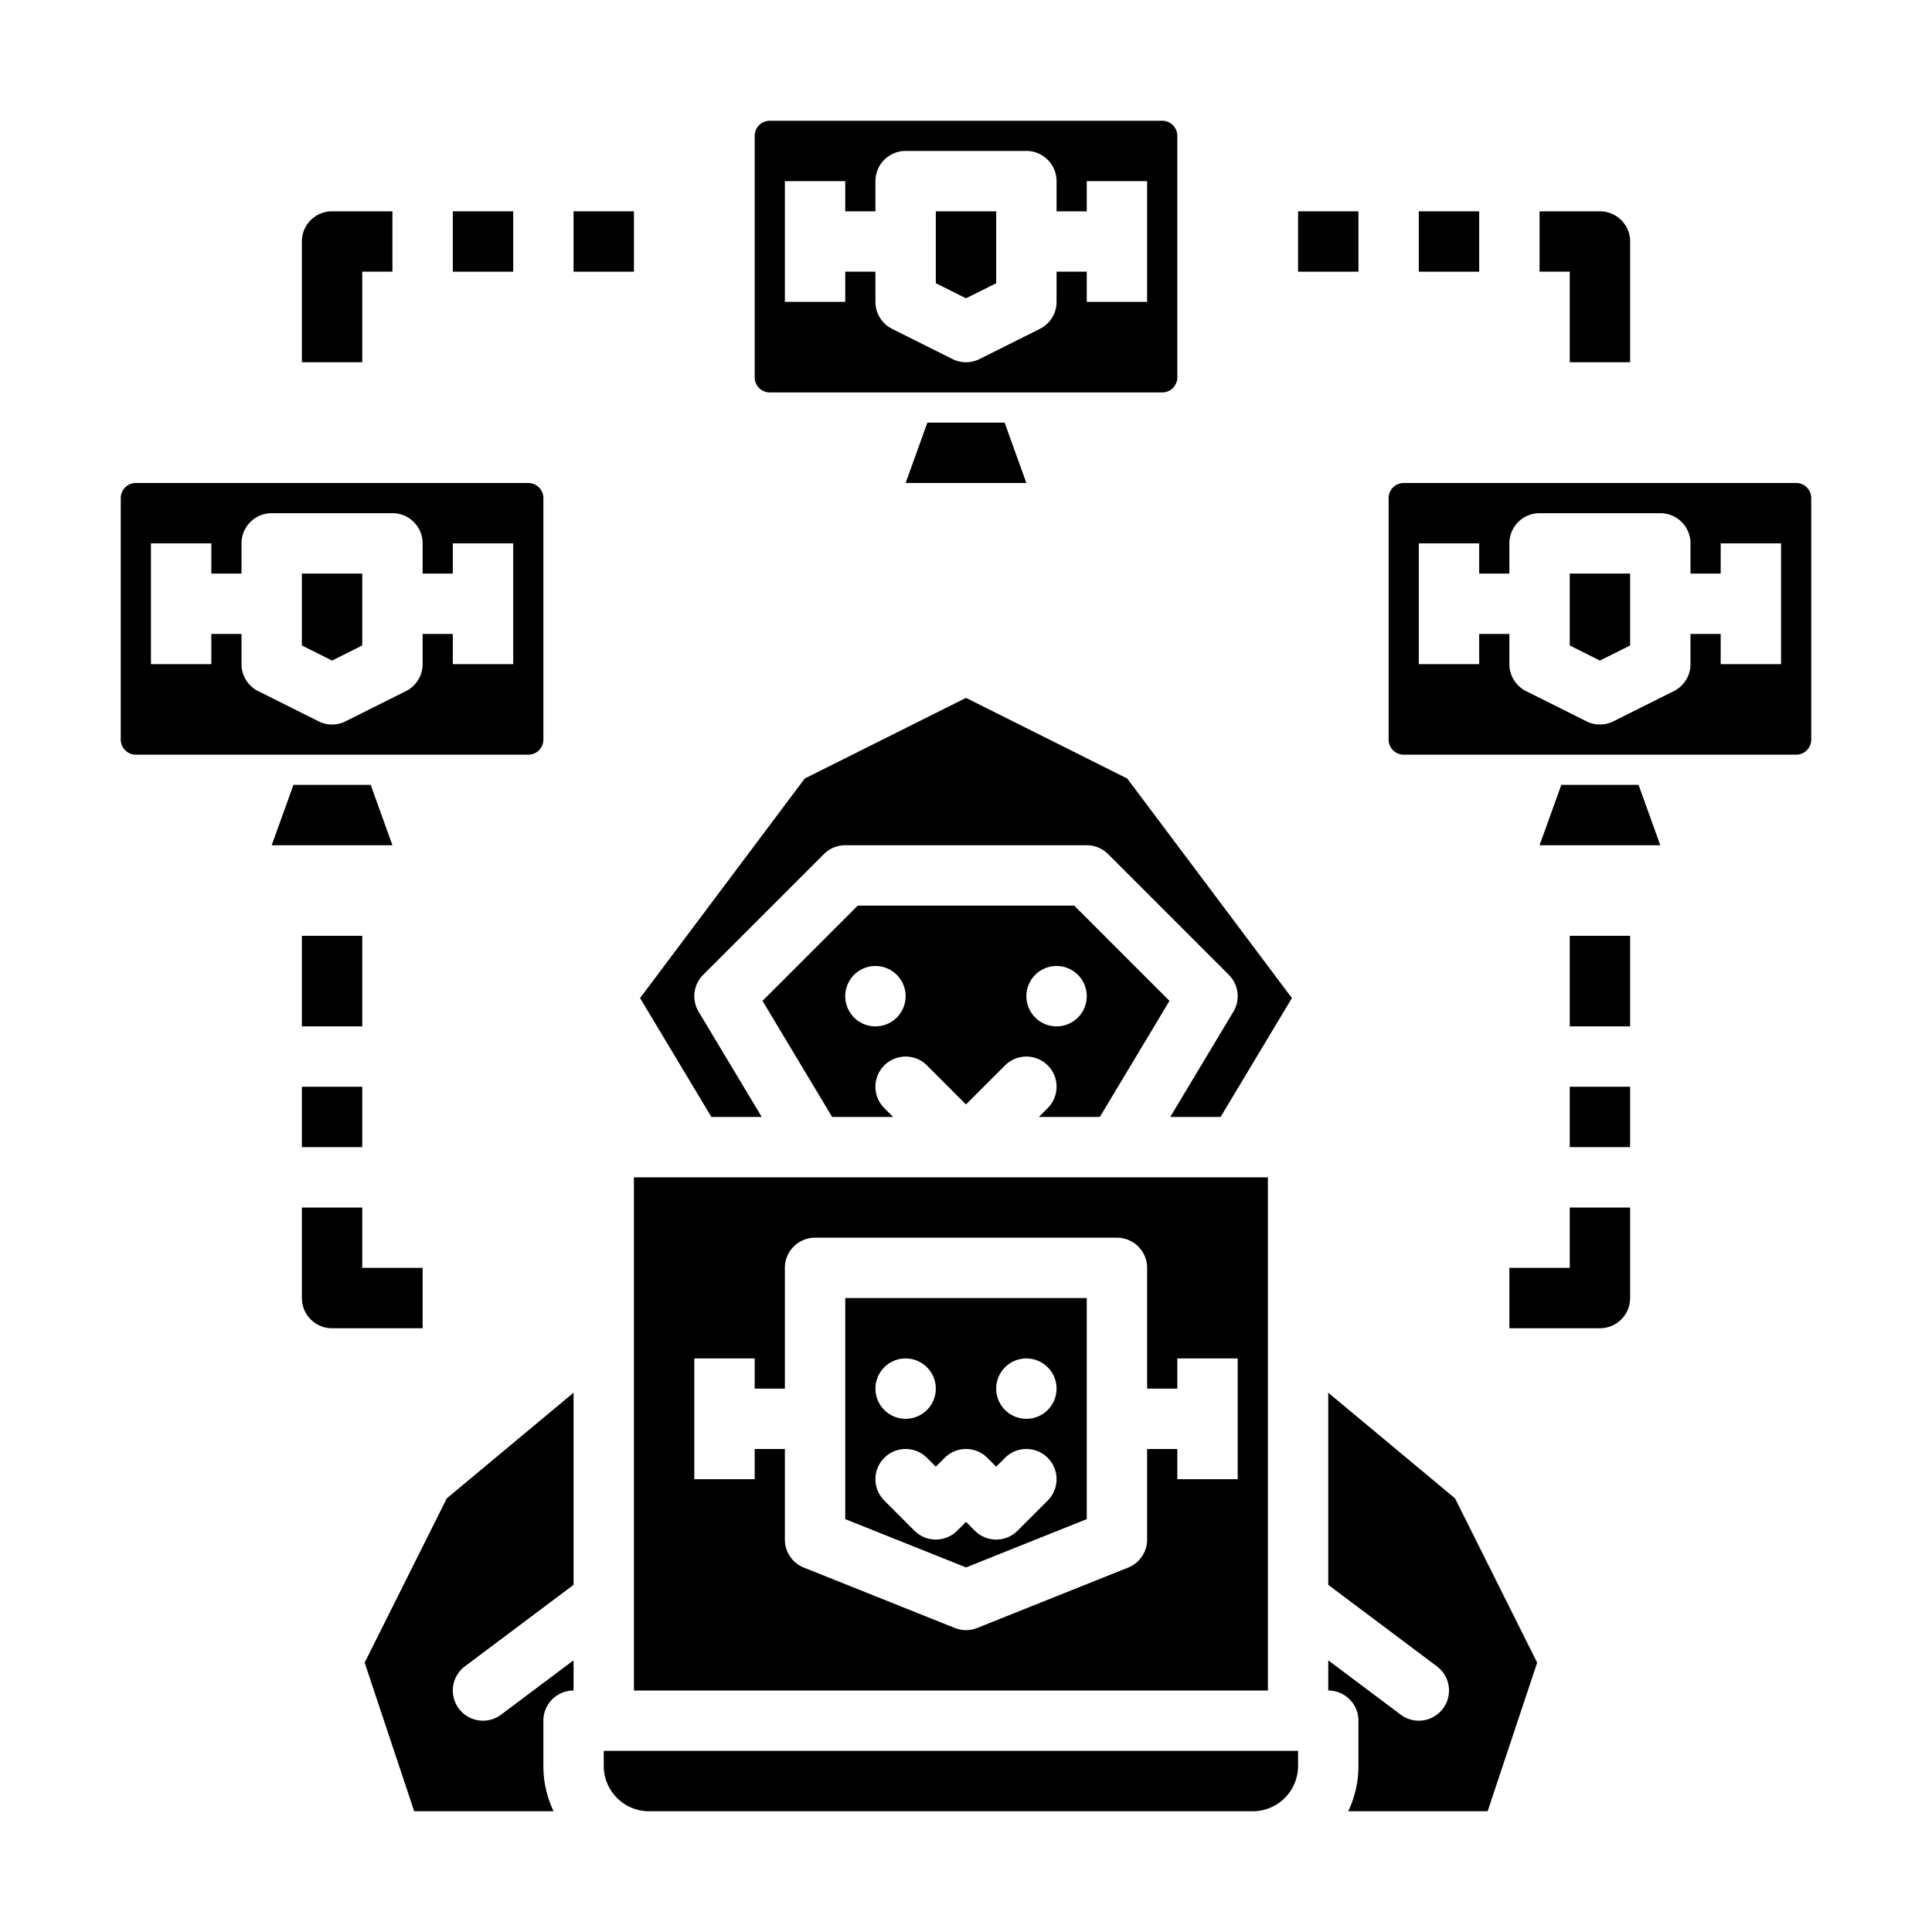 <svg height="512" viewBox="0 0 512 512" width="512" xmlns="http://www.w3.org/2000/svg"><g id="solid"><path d="m80 288h16v16h-16z"/><path d="m80 344a8 8 0 0 0 8 8h24v-16h-16v-16h-16z"/><path d="m224 402.584 32 12.8 32-12.8v-58.584h-64zm48-42.584a8 8 0 1 1 -8 8 8 8 0 0 1 8-8zm-32 0a8 8 0 1 1 -8 8 8 8 0 0 1 8-8zm-5.657 26.343a8 8 0 0 1 11.314 0l2.343 2.344 2.343-2.344a8 8 0 0 1 11.314 0l2.343 2.344 2.343-2.344a8 8 0 0 1 11.314 11.314l-8 8a8 8 0 0 1 -11.314 0l-2.343-2.344-2.343 2.344a8 8 0 0 1 -11.314 0l-8-8a8 8 0 0 1 0-11.314z"/><path d="m201.87 296-16.73-27.884a8 8 0 0 1 1.2-9.773l32-32a8 8 0 0 1 5.66-2.343h64a8 8 0 0 1 5.657 2.343l32 32a8 8 0 0 1 1.2 9.773l-16.727 27.884h13.341l18.9-31.5-43.64-58.186-42.731-21.37-42.733 21.367-43.64 58.189 18.9 31.5z"/><path d="m336 312h-168v136h168zm-8 80h-16v-8h-8v24a8 8 0 0 1 -5.029 7.428l-40 16a8 8 0 0 1 -5.942 0l-40-16a8 8 0 0 1 -5.029-7.428v-24h-8v8h-16v-32h16v8h8v-32a8 8 0 0 1 8-8h80a8 8 0 0 1 8 8v32h8v-8h16z"/><path d="m275.314 296h16.157l18.455-30.76-25.239-25.24h-57.374l-25.239 25.24 18.455 30.76h16.157l-2.343-2.343a8 8 0 0 1 11.314-11.314l10.343 10.344 10.343-10.344a8 8 0 0 1 11.314 11.314zm-43.314-24a8 8 0 1 1 8-8 8 8 0 0 1 -8 8zm48 0a8 8 0 1 1 8-8 8 8 0 0 1 -8 8z"/><path d="m385.593 397.074-33.593-27.994v50.92l28.8 21.6a8 8 0 1 1 -9.6 12.8l-19.2-14.4v8a8 8 0 0 1 8 8v12a27.838 27.838 0 0 1 -2.707 12h36.941l13.129-39.386z"/><path d="m160 468a12.013 12.013 0 0 0 12 12h160a12.013 12.013 0 0 0 12-12v-4h-184z"/><path d="m96.637 440.614 13.129 39.386h36.941a27.838 27.838 0 0 1 -2.707-12v-12a8 8 0 0 1 8-8v-8l-19.2 14.4a8 8 0 1 1 -9.6-12.8l28.8-21.6v-50.92l-33.593 27.994z"/><path d="m204 104h104a4 4 0 0 0 4-4v-64a4 4 0 0 0 -4-4h-104a4 4 0 0 0 -4 4v64a4 4 0 0 0 4 4zm4-56h16v8h8v-8a8 8 0 0 1 8-8h32a8 8 0 0 1 8 8v8h8v-8h16v32h-16v-8h-8v8a8 8 0 0 1 -4.422 7.155l-16 8a8 8 0 0 1 -7.156 0l-16-8a8 8 0 0 1 -4.422-7.155v-8h-8v8h-16z"/><path d="m264 75.056v-19.056h-16v19.056l8 4z"/><path d="m240 128h32l-5.766-16h-20.468z"/><path d="m344 56h16v16h-16z"/><path d="m476 128h-104a4 4 0 0 0 -4 4v64a4 4 0 0 0 4 4h104a4 4 0 0 0 4-4v-64a4 4 0 0 0 -4-4zm-4 48h-16v-8h-8v8a8 8 0 0 1 -4.422 7.155l-16 8a8 8 0 0 1 -7.156 0l-16-8a8 8 0 0 1 -4.422-7.155v-8h-8v8h-16v-32h16v8h8v-8a8 8 0 0 1 8-8h32a8 8 0 0 1 8 8v8h8v-8h16z"/><path d="m416 171.056 8 4 8-4v-19.056h-16z"/><path d="m413.766 208-5.766 16h32l-5.766-16z"/><path d="m80 171.056 8 4 8-4v-19.056h-16z"/><path d="m144 196v-64a4 4 0 0 0 -4-4h-104a4 4 0 0 0 -4 4v64a4 4 0 0 0 4 4h104a4 4 0 0 0 4-4zm-8-20h-16v-8h-8v8a8 8 0 0 1 -4.422 7.155l-16 8a8 8 0 0 1 -7.156 0l-16-8a8 8 0 0 1 -4.422-7.155v-8h-8v8h-16v-32h16v8h8v-8a8 8 0 0 1 8-8h32a8 8 0 0 1 8 8v8h8v-8h16z"/><path d="m98.234 208h-20.468l-5.766 16h32z"/><path d="m416 96h16v-32a8 8 0 0 0 -8-8h-16v16h8z"/><path d="m376 56h16v16h-16z"/><path d="m152 56h16v16h-16z"/><path d="m96 72h8v-16h-16a8 8 0 0 0 -8 8v32h16z"/><path d="m120 56h16v16h-16z"/><path d="m80 248h16v24h-16z"/><path d="m416 248h16v24h-16z"/><path d="m416 288h16v16h-16z"/><path d="m416 336h-16v16h24a8 8 0 0 0 8-8v-24h-16z"/></g></svg>